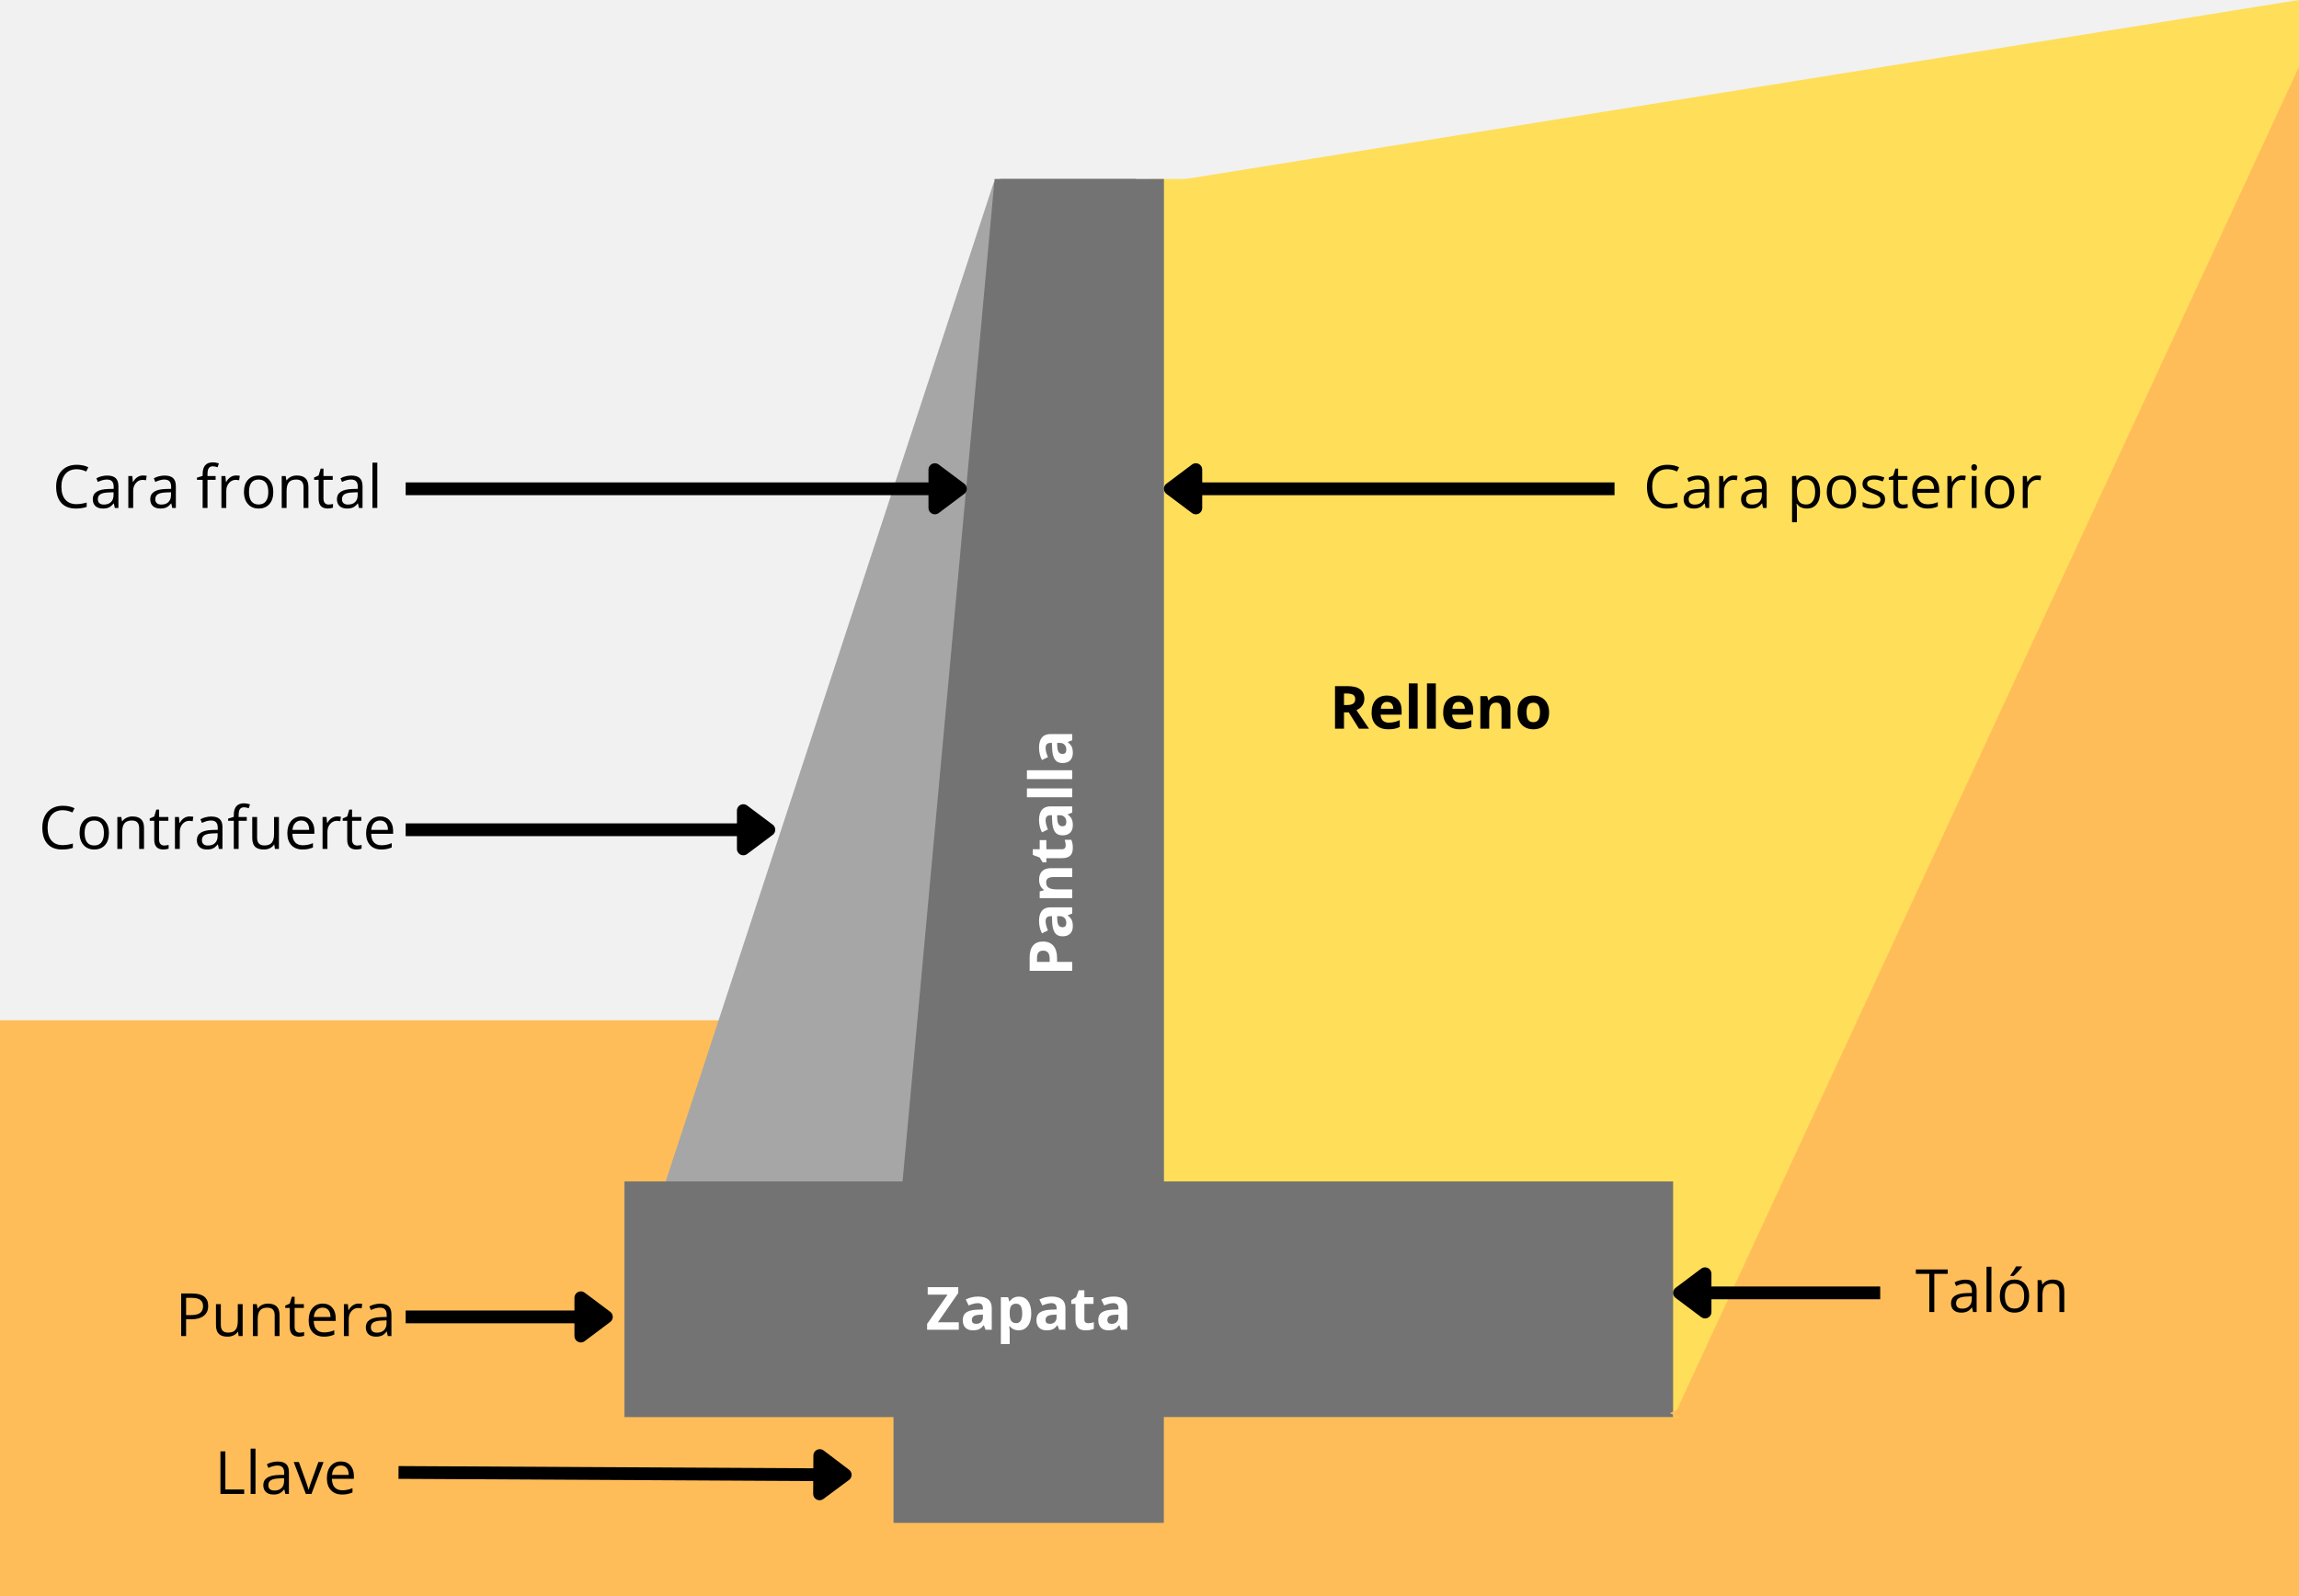 <svg xmlns="http://www.w3.org/2000/svg" xmlns:xlink="http://www.w3.org/1999/xlink" width="720" zoomAndPan="magnify" viewBox="0 0 540 375" height="500" preserveAspectRatio="xMidYMid meet" version="1.0"><defs><g/><clipPath id="53d8a3d823"><path d="M 0 239.715 L 540 239.715 L 540 375 L 0 375 Z M 0 239.715 " clip-rule="nonzero"/></clipPath><clipPath id="23f3afb7aa"><path d="M 152 42 L 343 42 L 343 315 L 152 315 Z M 152 42 " clip-rule="nonzero"/></clipPath><clipPath id="9719dc40ec"><path d="M 210.289 37.5 L 342.367 67.836 L 284.301 320.641 L 152.223 290.305 Z M 210.289 37.5 " clip-rule="nonzero"/></clipPath><clipPath id="91b0897464"><path d="M 233.43 42.816 L 342.367 67.836 L 261.266 314.855 L 152.332 289.832 Z M 233.43 42.816 " clip-rule="nonzero"/></clipPath><clipPath id="05fae9bc82"><path d="M 270 42.055 L 540 42.055 L 540 332.945 L 270 332.945 Z M 270 42.055 " clip-rule="nonzero"/></clipPath><clipPath id="79ebc3b3a9"><path d="M 209.871 42.055 L 266.891 42.055 L 266.891 300.871 L 209.871 300.871 Z M 209.871 42.055 " clip-rule="nonzero"/></clipPath><clipPath id="b9e248373f"><path d="M 233.613 42.055 L 266.891 42.055 L 243.145 300.758 L 209.871 300.758 Z M 233.613 42.055 " clip-rule="nonzero"/></clipPath><clipPath id="8db7d64220"><path d="M 234.957 42.055 L 273.395 42.055 L 273.395 300.758 L 234.957 300.758 Z M 234.957 42.055 " clip-rule="nonzero"/></clipPath><clipPath id="94b47d493a"><path d="M 146.676 277.57 L 392.988 277.57 L 392.988 332.945 L 146.676 332.945 Z M 146.676 277.57 " clip-rule="nonzero"/></clipPath><clipPath id="1f36bf5e30"><path d="M 273.391 0 L 540 0 L 540 85.762 L 273.391 85.762 Z M 273.391 0 " clip-rule="nonzero"/></clipPath><clipPath id="63fca1548c"><path d="M 273.391 42.875 L 539.996 -0.008 L 539.996 85.762 Z M 273.391 42.875 " clip-rule="nonzero"/></clipPath><clipPath id="978183b1fe"><path d="M 209.871 332.195 L 273.395 332.195 L 273.395 357.793 L 209.871 357.793 Z M 209.871 332.195 " clip-rule="nonzero"/></clipPath><clipPath id="0a10f186a1"><path d="M 393 0 L 540 0 L 540 333 L 393 333 Z M 393 0 " clip-rule="nonzero"/></clipPath><clipPath id="e23293eb42"><path d="M 364.48 -0.98 L 746.668 -33.73 L 775.281 300.195 L 393.094 332.945 Z M 364.48 -0.98 " clip-rule="nonzero"/></clipPath><clipPath id="51aab2013d"><path d="M 555.293 -17.332 L 774.723 300.242 L 393.094 332.945 Z M 555.293 -17.332 " clip-rule="nonzero"/></clipPath><clipPath id="2b6b578710"><path d="M 392 261 L 540 261 L 540 375 L 392 375 Z M 392 261 " clip-rule="nonzero"/></clipPath><clipPath id="dd4225afe5"><path d="M 442.723 222.168 L 613.52 300.652 L 563.035 410.516 L 392.238 332.027 Z M 442.723 222.168 " clip-rule="nonzero"/></clipPath><clipPath id="16f7b56146"><path d="M 527.969 261.34 L 562.734 410.375 L 392.238 332.027 Z M 527.969 261.34 " clip-rule="nonzero"/></clipPath></defs><rect x="-54" width="648" fill="#ffffff" y="-37.5" height="450" fill-opacity="1"/><rect x="-54" width="648" fill="#f1f1f1" y="-37.5" height="450" fill-opacity="1"/><g clip-path="url(#53d8a3d823)"><path fill="#ffbd59" d="M 0 239.715 L 540.078 239.715 L 540.078 375 L 0 375 Z M 0 239.715 " fill-opacity="1" fill-rule="nonzero"/></g><g clip-path="url(#23f3afb7aa)"><g clip-path="url(#9719dc40ec)"><g clip-path="url(#91b0897464)"><path fill="#a6a6a6" d="M 210.289 37.5 L 342.367 67.836 L 284.418 320.125 L 152.34 289.789 Z M 210.289 37.5 " fill-opacity="1" fill-rule="nonzero"/></g></g></g><g clip-path="url(#05fae9bc82)"><path fill="#ffde59" d="M 270 42.055 L 540 42.055 L 540 333.148 L 270 333.148 Z M 270 42.055 " fill-opacity="1" fill-rule="nonzero"/></g><g clip-path="url(#79ebc3b3a9)"><g clip-path="url(#b9e248373f)"><path fill="#737373" d="M 209.871 42.055 L 266.891 42.055 L 266.891 300.648 L 209.871 300.648 Z M 209.871 42.055 " fill-opacity="1" fill-rule="nonzero"/></g></g><g clip-path="url(#8db7d64220)"><path fill="#737373" d="M 234.957 42.055 L 273.395 42.055 L 273.395 300.758 L 234.957 300.758 Z M 234.957 42.055 " fill-opacity="1" fill-rule="nonzero"/></g><g clip-path="url(#94b47d493a)"><path fill="#737373" d="M 146.676 277.57 L 393.055 277.57 L 393.055 332.945 L 146.676 332.945 Z M 146.676 277.57 " fill-opacity="1" fill-rule="nonzero"/></g><g clip-path="url(#1f36bf5e30)"><g clip-path="url(#63fca1548c)"><path fill="#ffde59" d="M 273.391 85.762 L 273.391 -0.008 L 540.078 -0.008 L 540.078 85.762 Z M 273.391 85.762 " fill-opacity="1" fill-rule="nonzero"/></g></g><g clip-path="url(#978183b1fe)"><path fill="#737373" d="M 209.871 332.195 L 273.367 332.195 L 273.367 357.793 L 209.871 357.793 Z M 209.871 332.195 " fill-opacity="1" fill-rule="nonzero"/></g><path stroke-linecap="butt" transform="matrix(0.75, 0.004, -0.004, 0.75, 93.614, 344.449)" fill="none" stroke-linejoin="miter" d="M -0.001 2 L 130.897 2.002 " stroke="#000000" stroke-width="4" stroke-opacity="1" stroke-miterlimit="4"/><path stroke-linecap="round" transform="matrix(0.75, 0.004, -0.004, 0.75, 93.614, 344.449)" fill-opacity="1" fill="#000000" fill-rule="nonzero" stroke-linejoin="round" d="M 131.897 -3.998 L 139.897 2.002 L 131.896 8.002 Z M 131.897 -3.998 " stroke="#000000" stroke-width="4" stroke-opacity="1" stroke-miterlimit="4"/><path stroke-linecap="butt" transform="matrix(0.75, 0, -0, 0.75, 95.284, 307.903)" fill="none" stroke-linejoin="miter" d="M 0.002 1.999 L 53.861 1.999 " stroke="#000000" stroke-width="4" stroke-opacity="1" stroke-miterlimit="4"/><path stroke-linecap="round" transform="matrix(0.75, 0, -0, 0.75, 95.284, 307.903)" fill-opacity="1" fill="#000000" fill-rule="nonzero" stroke-linejoin="round" d="M 54.861 -4.001 L 62.861 1.999 L 54.861 7.999 Z M 54.861 -4.001 " stroke="#000000" stroke-width="4" stroke-opacity="1" stroke-miterlimit="4"/><path stroke-linecap="butt" transform="matrix(0.75, 0, 0, 0.75, 95.284, 193.45)" fill="none" stroke-linejoin="miter" d="M 0.002 1.999 L 104.746 1.999 " stroke="#000000" stroke-width="4" stroke-opacity="1" stroke-miterlimit="4"/><path stroke-linecap="round" transform="matrix(0.75, 0, 0, 0.75, 95.284, 193.45)" fill-opacity="1" fill="#000000" fill-rule="nonzero" stroke-linejoin="round" d="M 105.746 -4.001 L 113.746 1.999 L 105.746 7.999 Z M 105.746 -4.001 " stroke="#000000" stroke-width="4" stroke-opacity="1" stroke-miterlimit="4"/><g clip-path="url(#0a10f186a1)"><g clip-path="url(#e23293eb42)"><g clip-path="url(#51aab2013d)"><path fill="#ffbd59" d="M 364.48 -0.98 L 746.668 -33.73 L 775.281 300.195 L 393.094 332.945 Z M 364.48 -0.98 " fill-opacity="1" fill-rule="nonzero"/></g></g></g><g fill="#000000" fill-opacity="1"><g transform="translate(50.403, 350.994)"><g><path d="M 1.375 0 L 1.375 -10 L 2.531 -10 L 2.531 -1.047 L 6.953 -1.047 L 6.953 0 Z M 1.375 0 "/></g></g></g><g fill="#000000" fill-opacity="1"><g transform="translate(57.666, 350.994)"><g><path d="M 2.344 0 L 1.203 0 L 1.203 -10.641 L 2.344 -10.641 Z M 2.344 0 "/></g></g></g><g fill="#000000" fill-opacity="1"><g transform="translate(61.205, 350.994)"><g><path d="M 5.812 0 L 5.578 -1.062 L 5.531 -1.062 C 5.156 -0.594 4.781 -0.273 4.406 -0.109 C 4.039 0.055 3.578 0.141 3.016 0.141 C 2.273 0.141 1.691 -0.051 1.266 -0.438 C 0.848 -0.82 0.641 -1.367 0.641 -2.078 C 0.641 -3.586 1.848 -4.379 4.266 -4.453 L 5.547 -4.484 L 5.547 -4.953 C 5.547 -5.547 5.414 -5.977 5.156 -6.25 C 4.906 -6.531 4.504 -6.672 3.953 -6.672 C 3.328 -6.672 2.617 -6.484 1.828 -6.109 L 1.484 -6.969 C 1.848 -7.176 2.25 -7.332 2.688 -7.438 C 3.133 -7.551 3.578 -7.609 4.016 -7.609 C 4.91 -7.609 5.57 -7.41 6 -7.016 C 6.438 -6.617 6.656 -5.984 6.656 -5.109 L 6.656 0 Z M 3.25 -0.797 C 3.957 -0.797 4.508 -0.988 4.906 -1.375 C 5.312 -1.77 5.516 -2.316 5.516 -3.016 L 5.516 -3.688 L 4.375 -3.641 C 3.477 -3.609 2.828 -3.469 2.422 -3.219 C 2.023 -2.969 1.828 -2.582 1.828 -2.062 C 1.828 -1.645 1.953 -1.328 2.203 -1.109 C 2.453 -0.898 2.801 -0.797 3.25 -0.797 Z M 3.25 -0.797 "/></g></g></g><g fill="#000000" fill-opacity="1"><g transform="translate(68.986, 350.994)"><g><path d="M 2.844 0 L 0 -7.5 L 1.219 -7.5 L 2.828 -3.047 C 3.191 -2.004 3.406 -1.332 3.469 -1.031 L 3.531 -1.031 C 3.582 -1.27 3.738 -1.77 4 -2.531 C 4.27 -3.289 4.867 -4.945 5.797 -7.5 L 7.016 -7.5 L 4.172 0 Z M 2.844 0 "/></g></g></g><g fill="#000000" fill-opacity="1"><g transform="translate(75.996, 350.994)"><g><path d="M 4.375 0.141 C 3.258 0.141 2.379 -0.195 1.734 -0.875 C 1.098 -1.551 0.781 -2.488 0.781 -3.688 C 0.781 -4.895 1.078 -5.852 1.672 -6.562 C 2.273 -7.27 3.078 -7.625 4.078 -7.625 C 5.016 -7.625 5.754 -7.316 6.297 -6.703 C 6.848 -6.086 7.125 -5.273 7.125 -4.266 L 7.125 -3.547 L 1.969 -3.547 C 1.988 -2.66 2.207 -1.988 2.625 -1.531 C 3.051 -1.082 3.645 -0.859 4.406 -0.859 C 5.219 -0.859 6.016 -1.023 6.797 -1.359 L 6.797 -0.344 C 6.398 -0.176 6.02 -0.055 5.656 0.016 C 5.301 0.098 4.875 0.141 4.375 0.141 Z M 4.062 -6.672 C 3.457 -6.672 2.973 -6.473 2.609 -6.078 C 2.254 -5.691 2.047 -5.156 1.984 -4.469 L 5.906 -4.469 C 5.906 -5.176 5.742 -5.719 5.422 -6.094 C 5.109 -6.477 4.656 -6.672 4.062 -6.672 Z M 4.062 -6.672 "/></g></g></g><g fill="#000000" fill-opacity="1"><g transform="translate(41.18, 313.903)"><g><path d="M 7.719 -7.078 C 7.719 -6.066 7.367 -5.289 6.672 -4.75 C 5.984 -4.207 5 -3.938 3.719 -3.938 L 2.531 -3.938 L 2.531 0 L 1.375 0 L 1.375 -10 L 3.969 -10 C 6.469 -10 7.719 -9.023 7.719 -7.078 Z M 2.531 -4.922 L 3.578 -4.922 C 4.609 -4.922 5.352 -5.086 5.812 -5.422 C 6.281 -5.754 6.516 -6.289 6.516 -7.031 C 6.516 -7.688 6.297 -8.176 5.859 -8.5 C 5.422 -8.82 4.742 -8.984 3.828 -8.984 L 2.531 -8.984 Z M 2.531 -4.922 "/></g></g></g><g fill="#000000" fill-opacity="1"><g transform="translate(49.604, 313.903)"><g><path d="M 2.266 -7.5 L 2.266 -2.625 C 2.266 -2.02 2.406 -1.566 2.688 -1.266 C 2.969 -0.961 3.406 -0.812 4 -0.812 C 4.781 -0.812 5.348 -1.023 5.703 -1.453 C 6.066 -1.879 6.25 -2.582 6.25 -3.562 L 6.25 -7.5 L 7.391 -7.5 L 7.391 0 L 6.453 0 L 6.297 -1 L 6.234 -1 C 5.992 -0.633 5.664 -0.352 5.25 -0.156 C 4.844 0.039 4.375 0.141 3.844 0.141 C 2.938 0.141 2.254 -0.07 1.797 -0.5 C 1.348 -0.938 1.125 -1.633 1.125 -2.594 L 1.125 -7.5 Z M 2.266 -7.5 "/></g></g></g><g fill="#000000" fill-opacity="1"><g transform="translate(58.192, 313.903)"><g><path d="M 6.328 0 L 6.328 -4.844 C 6.328 -5.457 6.188 -5.914 5.906 -6.219 C 5.633 -6.52 5.203 -6.672 4.609 -6.672 C 3.828 -6.672 3.254 -6.457 2.891 -6.031 C 2.523 -5.602 2.344 -4.906 2.344 -3.938 L 2.344 0 L 1.203 0 L 1.203 -7.5 L 2.125 -7.5 L 2.312 -6.469 L 2.359 -6.469 C 2.598 -6.832 2.926 -7.113 3.344 -7.312 C 3.758 -7.52 4.227 -7.625 4.75 -7.625 C 5.645 -7.625 6.32 -7.406 6.781 -6.969 C 7.238 -6.539 7.469 -5.848 7.469 -4.891 L 7.469 0 Z M 6.328 0 "/></g></g></g><g fill="#000000" fill-opacity="1"><g transform="translate(66.78, 313.903)"><g><path d="M 3.625 -0.797 C 3.82 -0.797 4.016 -0.812 4.203 -0.844 C 4.391 -0.875 4.539 -0.906 4.656 -0.938 L 4.656 -0.062 C 4.531 -0.008 4.348 0.035 4.109 0.078 C 3.867 0.117 3.648 0.141 3.453 0.141 C 2.004 0.141 1.281 -0.625 1.281 -2.156 L 1.281 -6.609 L 0.219 -6.609 L 0.219 -7.156 L 1.281 -7.625 L 1.766 -9.234 L 2.422 -9.234 L 2.422 -7.5 L 4.594 -7.5 L 4.594 -6.609 L 2.422 -6.609 L 2.422 -2.203 C 2.422 -1.754 2.523 -1.406 2.734 -1.156 C 2.953 -0.914 3.25 -0.797 3.625 -0.797 Z M 3.625 -0.797 "/></g></g></g><g fill="#000000" fill-opacity="1"><g transform="translate(71.72, 313.903)"><g><path d="M 4.375 0.141 C 3.258 0.141 2.379 -0.195 1.734 -0.875 C 1.098 -1.551 0.781 -2.488 0.781 -3.688 C 0.781 -4.895 1.078 -5.852 1.672 -6.562 C 2.273 -7.27 3.078 -7.625 4.078 -7.625 C 5.016 -7.625 5.754 -7.316 6.297 -6.703 C 6.848 -6.086 7.125 -5.273 7.125 -4.266 L 7.125 -3.547 L 1.969 -3.547 C 1.988 -2.66 2.207 -1.988 2.625 -1.531 C 3.051 -1.082 3.645 -0.859 4.406 -0.859 C 5.219 -0.859 6.016 -1.023 6.797 -1.359 L 6.797 -0.344 C 6.398 -0.176 6.02 -0.055 5.656 0.016 C 5.301 0.098 4.875 0.141 4.375 0.141 Z M 4.062 -6.672 C 3.457 -6.672 2.973 -6.473 2.609 -6.078 C 2.254 -5.691 2.047 -5.156 1.984 -4.469 L 5.906 -4.469 C 5.906 -5.176 5.742 -5.719 5.422 -6.094 C 5.109 -6.477 4.656 -6.672 4.062 -6.672 Z M 4.062 -6.672 "/></g></g></g><g fill="#000000" fill-opacity="1"><g transform="translate(79.57, 313.903)"><g><path d="M 4.625 -7.625 C 4.957 -7.625 5.254 -7.598 5.516 -7.547 L 5.359 -6.5 C 5.047 -6.562 4.773 -6.594 4.547 -6.594 C 3.93 -6.594 3.41 -6.348 2.984 -5.859 C 2.555 -5.367 2.344 -4.754 2.344 -4.016 L 2.344 0 L 1.203 0 L 1.203 -7.5 L 2.141 -7.5 L 2.266 -6.109 L 2.328 -6.109 C 2.598 -6.598 2.93 -6.973 3.328 -7.234 C 3.723 -7.492 4.156 -7.625 4.625 -7.625 Z M 4.625 -7.625 "/></g></g></g><g fill="#000000" fill-opacity="1"><g transform="translate(85.282, 313.903)"><g><path d="M 5.812 0 L 5.578 -1.062 L 5.531 -1.062 C 5.156 -0.594 4.781 -0.273 4.406 -0.109 C 4.039 0.055 3.578 0.141 3.016 0.141 C 2.273 0.141 1.691 -0.051 1.266 -0.438 C 0.848 -0.82 0.641 -1.367 0.641 -2.078 C 0.641 -3.586 1.848 -4.379 4.266 -4.453 L 5.547 -4.484 L 5.547 -4.953 C 5.547 -5.547 5.414 -5.977 5.156 -6.25 C 4.906 -6.531 4.504 -6.672 3.953 -6.672 C 3.328 -6.672 2.617 -6.484 1.828 -6.109 L 1.484 -6.969 C 1.848 -7.176 2.25 -7.332 2.688 -7.438 C 3.133 -7.551 3.578 -7.609 4.016 -7.609 C 4.91 -7.609 5.57 -7.41 6 -7.016 C 6.438 -6.617 6.656 -5.984 6.656 -5.109 L 6.656 0 Z M 3.25 -0.797 C 3.957 -0.797 4.508 -0.988 4.906 -1.375 C 5.312 -1.77 5.516 -2.316 5.516 -3.016 L 5.516 -3.688 L 4.375 -3.641 C 3.477 -3.609 2.828 -3.469 2.422 -3.219 C 2.023 -2.969 1.828 -2.582 1.828 -2.062 C 1.828 -1.645 1.953 -1.328 2.203 -1.109 C 2.453 -0.898 2.801 -0.797 3.25 -0.797 Z M 3.25 -0.797 "/></g></g></g><g fill="#000000" fill-opacity="1"><g transform="translate(9.083, 199.45)"><g><path d="M 5.656 -9.094 C 4.551 -9.094 3.68 -8.727 3.047 -8 C 2.41 -7.27 2.094 -6.27 2.094 -5 C 2.094 -3.688 2.398 -2.672 3.016 -1.953 C 3.629 -1.242 4.504 -0.891 5.641 -0.891 C 6.336 -0.891 7.133 -1.016 8.031 -1.266 L 8.031 -0.25 C 7.332 0.008 6.477 0.141 5.469 0.141 C 3.988 0.141 2.848 -0.305 2.047 -1.203 C 1.254 -2.098 0.859 -3.367 0.859 -5.016 C 0.859 -6.047 1.051 -6.945 1.438 -7.719 C 1.82 -8.488 2.375 -9.082 3.094 -9.5 C 3.82 -9.926 4.68 -10.141 5.672 -10.141 C 6.711 -10.141 7.629 -9.945 8.422 -9.562 L 7.922 -8.562 C 7.16 -8.914 6.406 -9.094 5.656 -9.094 Z M 5.656 -9.094 "/></g></g></g><g fill="#000000" fill-opacity="1"><g transform="translate(17.91, 199.45)"><g><path d="M 7.672 -3.75 C 7.672 -2.531 7.363 -1.578 6.75 -0.891 C 6.133 -0.203 5.285 0.141 4.203 0.141 C 3.523 0.141 2.926 -0.016 2.406 -0.328 C 1.895 -0.648 1.492 -1.102 1.203 -1.688 C 0.922 -2.281 0.781 -2.969 0.781 -3.75 C 0.781 -4.969 1.086 -5.914 1.703 -6.594 C 2.316 -7.281 3.164 -7.625 4.25 -7.625 C 5.289 -7.625 6.117 -7.273 6.734 -6.578 C 7.359 -5.879 7.672 -4.938 7.672 -3.75 Z M 1.969 -3.75 C 1.969 -2.789 2.156 -2.062 2.531 -1.562 C 2.914 -1.062 3.477 -0.812 4.219 -0.812 C 4.969 -0.812 5.535 -1.062 5.922 -1.562 C 6.305 -2.062 6.5 -2.789 6.5 -3.75 C 6.5 -4.707 6.305 -5.43 5.922 -5.922 C 5.535 -6.422 4.969 -6.672 4.219 -6.672 C 3.469 -6.672 2.906 -6.426 2.531 -5.938 C 2.156 -5.445 1.969 -4.719 1.969 -3.75 Z M 1.969 -3.75 "/></g></g></g><g fill="#000000" fill-opacity="1"><g transform="translate(26.361, 199.45)"><g><path d="M 6.328 0 L 6.328 -4.844 C 6.328 -5.457 6.188 -5.914 5.906 -6.219 C 5.633 -6.52 5.203 -6.672 4.609 -6.672 C 3.828 -6.672 3.254 -6.457 2.891 -6.031 C 2.523 -5.602 2.344 -4.906 2.344 -3.938 L 2.344 0 L 1.203 0 L 1.203 -7.5 L 2.125 -7.5 L 2.312 -6.469 L 2.359 -6.469 C 2.598 -6.832 2.926 -7.113 3.344 -7.312 C 3.758 -7.52 4.227 -7.625 4.75 -7.625 C 5.645 -7.625 6.32 -7.406 6.781 -6.969 C 7.238 -6.539 7.469 -5.848 7.469 -4.891 L 7.469 0 Z M 6.328 0 "/></g></g></g><g fill="#000000" fill-opacity="1"><g transform="translate(34.949, 199.45)"><g><path d="M 3.625 -0.797 C 3.82 -0.797 4.016 -0.812 4.203 -0.844 C 4.391 -0.875 4.539 -0.906 4.656 -0.938 L 4.656 -0.062 C 4.531 -0.008 4.348 0.035 4.109 0.078 C 3.867 0.117 3.648 0.141 3.453 0.141 C 2.004 0.141 1.281 -0.625 1.281 -2.156 L 1.281 -6.609 L 0.219 -6.609 L 0.219 -7.156 L 1.281 -7.625 L 1.766 -9.234 L 2.422 -9.234 L 2.422 -7.5 L 4.594 -7.5 L 4.594 -6.609 L 2.422 -6.609 L 2.422 -2.203 C 2.422 -1.754 2.523 -1.406 2.734 -1.156 C 2.953 -0.914 3.25 -0.797 3.625 -0.797 Z M 3.625 -0.797 "/></g></g></g><g fill="#000000" fill-opacity="1"><g transform="translate(39.889, 199.45)"><g><path d="M 4.625 -7.625 C 4.957 -7.625 5.254 -7.598 5.516 -7.547 L 5.359 -6.5 C 5.047 -6.562 4.773 -6.594 4.547 -6.594 C 3.93 -6.594 3.41 -6.348 2.984 -5.859 C 2.555 -5.367 2.344 -4.754 2.344 -4.016 L 2.344 0 L 1.203 0 L 1.203 -7.5 L 2.141 -7.5 L 2.266 -6.109 L 2.328 -6.109 C 2.598 -6.598 2.93 -6.973 3.328 -7.234 C 3.723 -7.492 4.156 -7.625 4.625 -7.625 Z M 4.625 -7.625 "/></g></g></g><g fill="#000000" fill-opacity="1"><g transform="translate(45.6, 199.45)"><g><path d="M 5.812 0 L 5.578 -1.062 L 5.531 -1.062 C 5.156 -0.594 4.781 -0.273 4.406 -0.109 C 4.039 0.055 3.578 0.141 3.016 0.141 C 2.273 0.141 1.691 -0.051 1.266 -0.438 C 0.848 -0.82 0.641 -1.367 0.641 -2.078 C 0.641 -3.586 1.848 -4.379 4.266 -4.453 L 5.547 -4.484 L 5.547 -4.953 C 5.547 -5.547 5.414 -5.977 5.156 -6.25 C 4.906 -6.531 4.504 -6.672 3.953 -6.672 C 3.328 -6.672 2.617 -6.484 1.828 -6.109 L 1.484 -6.969 C 1.848 -7.176 2.25 -7.332 2.688 -7.438 C 3.133 -7.551 3.578 -7.609 4.016 -7.609 C 4.91 -7.609 5.57 -7.41 6 -7.016 C 6.438 -6.617 6.656 -5.984 6.656 -5.109 L 6.656 0 Z M 3.25 -0.797 C 3.957 -0.797 4.508 -0.988 4.906 -1.375 C 5.312 -1.77 5.516 -2.316 5.516 -3.016 L 5.516 -3.688 L 4.375 -3.641 C 3.477 -3.609 2.828 -3.469 2.422 -3.219 C 2.023 -2.969 1.828 -2.582 1.828 -2.062 C 1.828 -1.645 1.953 -1.328 2.203 -1.109 C 2.453 -0.898 2.801 -0.797 3.25 -0.797 Z M 3.25 -0.797 "/></g></g></g><g fill="#000000" fill-opacity="1"><g transform="translate(53.382, 199.45)"><g><path d="M 4.578 -6.609 L 2.672 -6.609 L 2.672 0 L 1.531 0 L 1.531 -6.609 L 0.203 -6.609 L 0.203 -7.125 L 1.531 -7.531 L 1.531 -7.953 C 1.531 -9.797 2.336 -10.719 3.953 -10.719 C 4.348 -10.719 4.812 -10.633 5.344 -10.469 L 5.047 -9.562 C 4.609 -9.707 4.238 -9.781 3.938 -9.781 C 3.5 -9.781 3.176 -9.633 2.969 -9.344 C 2.77 -9.062 2.672 -8.609 2.672 -7.984 L 2.672 -7.5 L 4.578 -7.5 Z M 4.578 -6.609 "/></g></g></g><g fill="#000000" fill-opacity="1"><g transform="translate(58.124, 199.45)"><g><path d="M 2.266 -7.5 L 2.266 -2.625 C 2.266 -2.02 2.406 -1.566 2.688 -1.266 C 2.969 -0.961 3.406 -0.812 4 -0.812 C 4.781 -0.812 5.348 -1.023 5.703 -1.453 C 6.066 -1.879 6.25 -2.582 6.25 -3.562 L 6.25 -7.5 L 7.391 -7.5 L 7.391 0 L 6.453 0 L 6.297 -1 L 6.234 -1 C 5.992 -0.633 5.664 -0.352 5.25 -0.156 C 4.844 0.039 4.375 0.141 3.844 0.141 C 2.938 0.141 2.254 -0.07 1.797 -0.5 C 1.348 -0.938 1.125 -1.633 1.125 -2.594 L 1.125 -7.5 Z M 2.266 -7.5 "/></g></g></g><g fill="#000000" fill-opacity="1"><g transform="translate(66.712, 199.45)"><g><path d="M 4.375 0.141 C 3.258 0.141 2.379 -0.195 1.734 -0.875 C 1.098 -1.551 0.781 -2.488 0.781 -3.688 C 0.781 -4.895 1.078 -5.852 1.672 -6.562 C 2.273 -7.27 3.078 -7.625 4.078 -7.625 C 5.016 -7.625 5.754 -7.316 6.297 -6.703 C 6.848 -6.086 7.125 -5.273 7.125 -4.266 L 7.125 -3.547 L 1.969 -3.547 C 1.988 -2.66 2.207 -1.988 2.625 -1.531 C 3.051 -1.082 3.645 -0.859 4.406 -0.859 C 5.219 -0.859 6.016 -1.023 6.797 -1.359 L 6.797 -0.344 C 6.398 -0.176 6.02 -0.055 5.656 0.016 C 5.301 0.098 4.875 0.141 4.375 0.141 Z M 4.062 -6.672 C 3.457 -6.672 2.973 -6.473 2.609 -6.078 C 2.254 -5.691 2.047 -5.156 1.984 -4.469 L 5.906 -4.469 C 5.906 -5.176 5.742 -5.719 5.422 -6.094 C 5.109 -6.477 4.656 -6.672 4.062 -6.672 Z M 4.062 -6.672 "/></g></g></g><g fill="#000000" fill-opacity="1"><g transform="translate(74.562, 199.45)"><g><path d="M 4.625 -7.625 C 4.957 -7.625 5.254 -7.598 5.516 -7.547 L 5.359 -6.5 C 5.047 -6.562 4.773 -6.594 4.547 -6.594 C 3.93 -6.594 3.41 -6.348 2.984 -5.859 C 2.555 -5.367 2.344 -4.754 2.344 -4.016 L 2.344 0 L 1.203 0 L 1.203 -7.5 L 2.141 -7.5 L 2.266 -6.109 L 2.328 -6.109 C 2.598 -6.598 2.93 -6.973 3.328 -7.234 C 3.723 -7.492 4.156 -7.625 4.625 -7.625 Z M 4.625 -7.625 "/></g></g></g><g fill="#000000" fill-opacity="1"><g transform="translate(80.273, 199.45)"><g><path d="M 3.625 -0.797 C 3.82 -0.797 4.016 -0.812 4.203 -0.844 C 4.391 -0.875 4.539 -0.906 4.656 -0.938 L 4.656 -0.062 C 4.531 -0.008 4.348 0.035 4.109 0.078 C 3.867 0.117 3.648 0.141 3.453 0.141 C 2.004 0.141 1.281 -0.625 1.281 -2.156 L 1.281 -6.609 L 0.219 -6.609 L 0.219 -7.156 L 1.281 -7.625 L 1.766 -9.234 L 2.422 -9.234 L 2.422 -7.5 L 4.594 -7.5 L 4.594 -6.609 L 2.422 -6.609 L 2.422 -2.203 C 2.422 -1.754 2.523 -1.406 2.734 -1.156 C 2.953 -0.914 3.25 -0.797 3.625 -0.797 Z M 3.625 -0.797 "/></g></g></g><g fill="#000000" fill-opacity="1"><g transform="translate(85.213, 199.45)"><g><path d="M 4.375 0.141 C 3.258 0.141 2.379 -0.195 1.734 -0.875 C 1.098 -1.551 0.781 -2.488 0.781 -3.688 C 0.781 -4.895 1.078 -5.852 1.672 -6.562 C 2.273 -7.27 3.078 -7.625 4.078 -7.625 C 5.016 -7.625 5.754 -7.316 6.297 -6.703 C 6.848 -6.086 7.125 -5.273 7.125 -4.266 L 7.125 -3.547 L 1.969 -3.547 C 1.988 -2.66 2.207 -1.988 2.625 -1.531 C 3.051 -1.082 3.645 -0.859 4.406 -0.859 C 5.219 -0.859 6.016 -1.023 6.797 -1.359 L 6.797 -0.344 C 6.398 -0.176 6.02 -0.055 5.656 0.016 C 5.301 0.098 4.875 0.141 4.375 0.141 Z M 4.062 -6.672 C 3.457 -6.672 2.973 -6.473 2.609 -6.078 C 2.254 -5.691 2.047 -5.156 1.984 -4.469 L 5.906 -4.469 C 5.906 -5.176 5.742 -5.719 5.422 -6.094 C 5.109 -6.477 4.656 -6.672 4.062 -6.672 Z M 4.062 -6.672 "/></g></g></g><g clip-path="url(#2b6b578710)"><g clip-path="url(#dd4225afe5)"><g clip-path="url(#16f7b56146)"><path fill="#ffbd59" d="M 442.723 222.168 L 613.09 300.457 L 562.609 410.316 L 392.238 332.027 Z M 442.723 222.168 " fill-opacity="1" fill-rule="nonzero"/></g></g></g><path stroke-linecap="butt" transform="matrix(0.75, 0, -0, 0.75, 95.284, 113.34)" fill="none" stroke-linejoin="miter" d="M 0.002 2 L 164.736 2 " stroke="#000000" stroke-width="4" stroke-opacity="1" stroke-miterlimit="4"/><path stroke-linecap="round" transform="matrix(0.75, 0, -0, 0.75, 95.284, 113.34)" fill-opacity="1" fill="#000000" fill-rule="nonzero" stroke-linejoin="round" d="M 165.736 -4 L 173.736 2 L 165.736 8 Z M 165.736 -4 " stroke="#000000" stroke-width="4" stroke-opacity="1" stroke-miterlimit="4"/><g fill="#000000" fill-opacity="1"><g transform="translate(12.329, 119.34)"><g><path d="M 5.656 -9.094 C 4.551 -9.094 3.68 -8.727 3.047 -8 C 2.41 -7.27 2.094 -6.27 2.094 -5 C 2.094 -3.688 2.398 -2.672 3.016 -1.953 C 3.629 -1.242 4.504 -0.891 5.641 -0.891 C 6.336 -0.891 7.133 -1.016 8.031 -1.266 L 8.031 -0.25 C 7.332 0.008 6.477 0.141 5.469 0.141 C 3.988 0.141 2.848 -0.305 2.047 -1.203 C 1.254 -2.098 0.859 -3.367 0.859 -5.016 C 0.859 -6.047 1.051 -6.945 1.438 -7.719 C 1.82 -8.488 2.375 -9.082 3.094 -9.5 C 3.82 -9.926 4.68 -10.141 5.672 -10.141 C 6.711 -10.141 7.629 -9.945 8.422 -9.562 L 7.922 -8.562 C 7.16 -8.914 6.406 -9.094 5.656 -9.094 Z M 5.656 -9.094 "/></g></g></g><g fill="#000000" fill-opacity="1"><g transform="translate(21.156, 119.34)"><g><path d="M 5.812 0 L 5.578 -1.062 L 5.531 -1.062 C 5.156 -0.594 4.781 -0.273 4.406 -0.109 C 4.039 0.055 3.578 0.141 3.016 0.141 C 2.273 0.141 1.691 -0.051 1.266 -0.438 C 0.848 -0.82 0.641 -1.367 0.641 -2.078 C 0.641 -3.586 1.848 -4.379 4.266 -4.453 L 5.547 -4.484 L 5.547 -4.953 C 5.547 -5.547 5.414 -5.977 5.156 -6.25 C 4.906 -6.531 4.504 -6.672 3.953 -6.672 C 3.328 -6.672 2.617 -6.484 1.828 -6.109 L 1.484 -6.969 C 1.848 -7.176 2.25 -7.332 2.688 -7.438 C 3.133 -7.551 3.578 -7.609 4.016 -7.609 C 4.91 -7.609 5.57 -7.41 6 -7.016 C 6.438 -6.617 6.656 -5.984 6.656 -5.109 L 6.656 0 Z M 3.25 -0.797 C 3.957 -0.797 4.508 -0.988 4.906 -1.375 C 5.312 -1.77 5.516 -2.316 5.516 -3.016 L 5.516 -3.688 L 4.375 -3.641 C 3.477 -3.609 2.828 -3.469 2.422 -3.219 C 2.023 -2.969 1.828 -2.582 1.828 -2.062 C 1.828 -1.645 1.953 -1.328 2.203 -1.109 C 2.453 -0.898 2.801 -0.797 3.25 -0.797 Z M 3.25 -0.797 "/></g></g></g><g fill="#000000" fill-opacity="1"><g transform="translate(28.938, 119.34)"><g><path d="M 4.625 -7.625 C 4.957 -7.625 5.254 -7.598 5.516 -7.547 L 5.359 -6.5 C 5.047 -6.562 4.773 -6.594 4.547 -6.594 C 3.93 -6.594 3.41 -6.348 2.984 -5.859 C 2.555 -5.367 2.344 -4.754 2.344 -4.016 L 2.344 0 L 1.203 0 L 1.203 -7.5 L 2.141 -7.5 L 2.266 -6.109 L 2.328 -6.109 C 2.598 -6.598 2.93 -6.973 3.328 -7.234 C 3.723 -7.492 4.156 -7.625 4.625 -7.625 Z M 4.625 -7.625 "/></g></g></g><g fill="#000000" fill-opacity="1"><g transform="translate(34.649, 119.34)"><g><path d="M 5.812 0 L 5.578 -1.062 L 5.531 -1.062 C 5.156 -0.594 4.781 -0.273 4.406 -0.109 C 4.039 0.055 3.578 0.141 3.016 0.141 C 2.273 0.141 1.691 -0.051 1.266 -0.438 C 0.848 -0.82 0.641 -1.367 0.641 -2.078 C 0.641 -3.586 1.848 -4.379 4.266 -4.453 L 5.547 -4.484 L 5.547 -4.953 C 5.547 -5.547 5.414 -5.977 5.156 -6.25 C 4.906 -6.531 4.504 -6.672 3.953 -6.672 C 3.328 -6.672 2.617 -6.484 1.828 -6.109 L 1.484 -6.969 C 1.848 -7.176 2.25 -7.332 2.688 -7.438 C 3.133 -7.551 3.578 -7.609 4.016 -7.609 C 4.91 -7.609 5.57 -7.41 6 -7.016 C 6.438 -6.617 6.656 -5.984 6.656 -5.109 L 6.656 0 Z M 3.25 -0.797 C 3.957 -0.797 4.508 -0.988 4.906 -1.375 C 5.312 -1.77 5.516 -2.316 5.516 -3.016 L 5.516 -3.688 L 4.375 -3.641 C 3.477 -3.609 2.828 -3.469 2.422 -3.219 C 2.023 -2.969 1.828 -2.582 1.828 -2.062 C 1.828 -1.645 1.953 -1.328 2.203 -1.109 C 2.453 -0.898 2.801 -0.797 3.25 -0.797 Z M 3.25 -0.797 "/></g></g></g><g fill="#000000" fill-opacity="1"><g transform="translate(42.431, 119.34)"><g/></g></g><g fill="#000000" fill-opacity="1"><g transform="translate(46.066, 119.34)"><g><path d="M 4.578 -6.609 L 2.672 -6.609 L 2.672 0 L 1.531 0 L 1.531 -6.609 L 0.203 -6.609 L 0.203 -7.125 L 1.531 -7.531 L 1.531 -7.953 C 1.531 -9.797 2.336 -10.719 3.953 -10.719 C 4.348 -10.719 4.812 -10.633 5.344 -10.469 L 5.047 -9.562 C 4.609 -9.707 4.238 -9.781 3.938 -9.781 C 3.5 -9.781 3.176 -9.633 2.969 -9.344 C 2.77 -9.062 2.672 -8.609 2.672 -7.984 L 2.672 -7.5 L 4.578 -7.5 Z M 4.578 -6.609 "/></g></g></g><g fill="#000000" fill-opacity="1"><g transform="translate(50.807, 119.34)"><g><path d="M 4.625 -7.625 C 4.957 -7.625 5.254 -7.598 5.516 -7.547 L 5.359 -6.5 C 5.047 -6.562 4.773 -6.594 4.547 -6.594 C 3.93 -6.594 3.41 -6.348 2.984 -5.859 C 2.555 -5.367 2.344 -4.754 2.344 -4.016 L 2.344 0 L 1.203 0 L 1.203 -7.5 L 2.141 -7.5 L 2.266 -6.109 L 2.328 -6.109 C 2.598 -6.598 2.93 -6.973 3.328 -7.234 C 3.723 -7.492 4.156 -7.625 4.625 -7.625 Z M 4.625 -7.625 "/></g></g></g><g fill="#000000" fill-opacity="1"><g transform="translate(56.519, 119.34)"><g><path d="M 7.672 -3.75 C 7.672 -2.531 7.363 -1.578 6.75 -0.891 C 6.133 -0.203 5.285 0.141 4.203 0.141 C 3.523 0.141 2.926 -0.016 2.406 -0.328 C 1.895 -0.648 1.492 -1.102 1.203 -1.688 C 0.922 -2.281 0.781 -2.969 0.781 -3.75 C 0.781 -4.969 1.086 -5.914 1.703 -6.594 C 2.316 -7.281 3.164 -7.625 4.25 -7.625 C 5.289 -7.625 6.117 -7.273 6.734 -6.578 C 7.359 -5.879 7.672 -4.938 7.672 -3.75 Z M 1.969 -3.75 C 1.969 -2.789 2.156 -2.062 2.531 -1.562 C 2.914 -1.062 3.477 -0.812 4.219 -0.812 C 4.969 -0.812 5.535 -1.062 5.922 -1.562 C 6.305 -2.062 6.5 -2.789 6.5 -3.75 C 6.5 -4.707 6.305 -5.43 5.922 -5.922 C 5.535 -6.422 4.969 -6.672 4.219 -6.672 C 3.469 -6.672 2.906 -6.426 2.531 -5.938 C 2.156 -5.445 1.969 -4.719 1.969 -3.75 Z M 1.969 -3.75 "/></g></g></g><g fill="#000000" fill-opacity="1"><g transform="translate(64.97, 119.34)"><g><path d="M 6.328 0 L 6.328 -4.844 C 6.328 -5.457 6.188 -5.914 5.906 -6.219 C 5.633 -6.52 5.203 -6.672 4.609 -6.672 C 3.828 -6.672 3.254 -6.457 2.891 -6.031 C 2.523 -5.602 2.344 -4.906 2.344 -3.938 L 2.344 0 L 1.203 0 L 1.203 -7.5 L 2.125 -7.5 L 2.312 -6.469 L 2.359 -6.469 C 2.598 -6.832 2.926 -7.113 3.344 -7.312 C 3.758 -7.52 4.227 -7.625 4.75 -7.625 C 5.645 -7.625 6.32 -7.406 6.781 -6.969 C 7.238 -6.539 7.469 -5.848 7.469 -4.891 L 7.469 0 Z M 6.328 0 "/></g></g></g><g fill="#000000" fill-opacity="1"><g transform="translate(73.558, 119.34)"><g><path d="M 3.625 -0.797 C 3.82 -0.797 4.016 -0.812 4.203 -0.844 C 4.391 -0.875 4.539 -0.906 4.656 -0.938 L 4.656 -0.062 C 4.531 -0.008 4.348 0.035 4.109 0.078 C 3.867 0.117 3.648 0.141 3.453 0.141 C 2.004 0.141 1.281 -0.625 1.281 -2.156 L 1.281 -6.609 L 0.219 -6.609 L 0.219 -7.156 L 1.281 -7.625 L 1.766 -9.234 L 2.422 -9.234 L 2.422 -7.5 L 4.594 -7.5 L 4.594 -6.609 L 2.422 -6.609 L 2.422 -2.203 C 2.422 -1.754 2.523 -1.406 2.734 -1.156 C 2.953 -0.914 3.25 -0.797 3.625 -0.797 Z M 3.625 -0.797 "/></g></g></g><g fill="#000000" fill-opacity="1"><g transform="translate(78.498, 119.34)"><g><path d="M 5.812 0 L 5.578 -1.062 L 5.531 -1.062 C 5.156 -0.594 4.781 -0.273 4.406 -0.109 C 4.039 0.055 3.578 0.141 3.016 0.141 C 2.273 0.141 1.691 -0.051 1.266 -0.438 C 0.848 -0.82 0.641 -1.367 0.641 -2.078 C 0.641 -3.586 1.848 -4.379 4.266 -4.453 L 5.547 -4.484 L 5.547 -4.953 C 5.547 -5.547 5.414 -5.977 5.156 -6.25 C 4.906 -6.531 4.504 -6.672 3.953 -6.672 C 3.328 -6.672 2.617 -6.484 1.828 -6.109 L 1.484 -6.969 C 1.848 -7.176 2.25 -7.332 2.688 -7.438 C 3.133 -7.551 3.578 -7.609 4.016 -7.609 C 4.91 -7.609 5.57 -7.41 6 -7.016 C 6.438 -6.617 6.656 -5.984 6.656 -5.109 L 6.656 0 Z M 3.25 -0.797 C 3.957 -0.797 4.508 -0.988 4.906 -1.375 C 5.312 -1.77 5.516 -2.316 5.516 -3.016 L 5.516 -3.688 L 4.375 -3.641 C 3.477 -3.609 2.828 -3.469 2.422 -3.219 C 2.023 -2.969 1.828 -2.582 1.828 -2.062 C 1.828 -1.645 1.953 -1.328 2.203 -1.109 C 2.453 -0.898 2.801 -0.797 3.25 -0.797 Z M 3.25 -0.797 "/></g></g></g><g fill="#000000" fill-opacity="1"><g transform="translate(86.28, 119.34)"><g><path d="M 2.344 0 L 1.203 0 L 1.203 -10.641 L 2.344 -10.641 Z M 2.344 0 "/></g></g></g><g fill="#ffffff" fill-opacity="1"><g transform="translate(217.438, 312.42)"><g><path d="M 7.766 0 L 0.328 0 L 0.328 -1.375 L 5.125 -8.25 L 0.469 -8.25 L 0.469 -10 L 7.641 -10 L 7.641 -8.625 L 2.859 -1.75 L 7.766 -1.75 Z M 7.766 0 "/></g></g></g><g fill="#ffffff" fill-opacity="1"><g transform="translate(225.541, 312.42)"><g><path d="M 5.953 0 L 5.547 -1.047 L 5.484 -1.047 C 5.141 -0.598 4.781 -0.285 4.406 -0.109 C 4.031 0.055 3.547 0.141 2.953 0.141 C 2.223 0.141 1.645 -0.066 1.219 -0.484 C 0.801 -0.91 0.594 -1.508 0.594 -2.281 C 0.594 -3.094 0.875 -3.691 1.438 -4.078 C 2.008 -4.461 2.863 -4.676 4 -4.719 L 5.328 -4.766 L 5.328 -5.094 C 5.328 -5.863 4.93 -6.25 4.141 -6.25 C 3.535 -6.25 2.816 -6.066 1.984 -5.703 L 1.297 -7.109 C 2.18 -7.566 3.156 -7.797 4.219 -7.797 C 5.25 -7.797 6.035 -7.57 6.578 -7.125 C 7.129 -6.676 7.406 -6 7.406 -5.094 L 7.406 0 Z M 5.328 -3.547 L 4.531 -3.516 C 3.914 -3.492 3.461 -3.383 3.172 -3.188 C 2.879 -2.988 2.734 -2.68 2.734 -2.266 C 2.734 -1.68 3.066 -1.391 3.734 -1.391 C 4.223 -1.391 4.609 -1.523 4.891 -1.797 C 5.18 -2.078 5.328 -2.445 5.328 -2.906 Z M 5.328 -3.547 "/></g></g></g><g fill="#ffffff" fill-opacity="1"><g transform="translate(233.993, 312.42)"><g><path d="M 5.297 0.141 C 4.391 0.141 3.68 -0.188 3.172 -0.844 L 3.062 -0.844 C 3.133 -0.207 3.172 0.16 3.172 0.266 L 3.172 3.359 L 1.094 3.359 L 1.094 -7.641 L 2.797 -7.641 L 3.078 -6.656 L 3.172 -6.656 C 3.66 -7.406 4.383 -7.781 5.344 -7.781 C 6.25 -7.781 6.957 -7.43 7.469 -6.734 C 7.977 -6.035 8.234 -5.066 8.234 -3.828 C 8.234 -3.016 8.113 -2.305 7.875 -1.703 C 7.633 -1.109 7.289 -0.648 6.844 -0.328 C 6.406 -0.016 5.891 0.141 5.297 0.141 Z M 4.672 -6.125 C 4.16 -6.125 3.785 -5.961 3.547 -5.641 C 3.305 -5.328 3.18 -4.805 3.172 -4.078 L 3.172 -3.844 C 3.172 -3.031 3.289 -2.441 3.531 -2.078 C 3.781 -1.723 4.172 -1.547 4.703 -1.547 C 5.641 -1.547 6.109 -2.316 6.109 -3.859 C 6.109 -4.609 5.992 -5.172 5.766 -5.547 C 5.535 -5.93 5.172 -6.125 4.672 -6.125 Z M 4.672 -6.125 "/></g></g></g><g fill="#ffffff" fill-opacity="1"><g transform="translate(242.847, 312.42)"><g><path d="M 5.953 0 L 5.547 -1.047 L 5.484 -1.047 C 5.141 -0.598 4.781 -0.285 4.406 -0.109 C 4.031 0.055 3.547 0.141 2.953 0.141 C 2.223 0.141 1.645 -0.066 1.219 -0.484 C 0.801 -0.91 0.594 -1.508 0.594 -2.281 C 0.594 -3.094 0.875 -3.691 1.438 -4.078 C 2.008 -4.461 2.863 -4.676 4 -4.719 L 5.328 -4.766 L 5.328 -5.094 C 5.328 -5.863 4.93 -6.25 4.141 -6.25 C 3.535 -6.25 2.816 -6.066 1.984 -5.703 L 1.297 -7.109 C 2.18 -7.566 3.156 -7.797 4.219 -7.797 C 5.25 -7.797 6.035 -7.57 6.578 -7.125 C 7.129 -6.676 7.406 -6 7.406 -5.094 L 7.406 0 Z M 5.328 -3.547 L 4.531 -3.516 C 3.914 -3.492 3.461 -3.383 3.172 -3.188 C 2.879 -2.988 2.734 -2.68 2.734 -2.266 C 2.734 -1.68 3.066 -1.391 3.734 -1.391 C 4.223 -1.391 4.609 -1.523 4.891 -1.797 C 5.18 -2.078 5.328 -2.445 5.328 -2.906 Z M 5.328 -3.547 "/></g></g></g><g fill="#ffffff" fill-opacity="1"><g transform="translate(251.298, 312.42)"><g><path d="M 4.312 -1.531 C 4.676 -1.531 5.113 -1.609 5.625 -1.766 L 5.625 -0.219 C 5.102 0.02 4.469 0.141 3.719 0.141 C 2.883 0.141 2.273 -0.066 1.891 -0.484 C 1.504 -0.91 1.312 -1.547 1.312 -2.391 L 1.312 -6.078 L 0.328 -6.078 L 0.328 -6.953 L 1.469 -7.656 L 2.078 -9.266 L 3.406 -9.266 L 3.406 -7.641 L 5.547 -7.641 L 5.547 -6.078 L 3.406 -6.078 L 3.406 -2.391 C 3.406 -2.098 3.488 -1.879 3.656 -1.734 C 3.82 -1.598 4.039 -1.531 4.312 -1.531 Z M 4.312 -1.531 "/></g></g></g><g fill="#ffffff" fill-opacity="1"><g transform="translate(257.372, 312.42)"><g><path d="M 5.953 0 L 5.547 -1.047 L 5.484 -1.047 C 5.141 -0.598 4.781 -0.285 4.406 -0.109 C 4.031 0.055 3.547 0.141 2.953 0.141 C 2.223 0.141 1.645 -0.066 1.219 -0.484 C 0.801 -0.91 0.594 -1.508 0.594 -2.281 C 0.594 -3.094 0.875 -3.691 1.438 -4.078 C 2.008 -4.461 2.863 -4.676 4 -4.719 L 5.328 -4.766 L 5.328 -5.094 C 5.328 -5.863 4.93 -6.25 4.141 -6.25 C 3.535 -6.25 2.816 -6.066 1.984 -5.703 L 1.297 -7.109 C 2.18 -7.566 3.156 -7.797 4.219 -7.797 C 5.25 -7.797 6.035 -7.57 6.578 -7.125 C 7.129 -6.676 7.406 -6 7.406 -5.094 L 7.406 0 Z M 5.328 -3.547 L 4.531 -3.516 C 3.914 -3.492 3.461 -3.383 3.172 -3.188 C 2.879 -2.988 2.734 -2.68 2.734 -2.266 C 2.734 -1.68 3.066 -1.391 3.734 -1.391 C 4.223 -1.391 4.609 -1.523 4.891 -1.797 C 5.18 -2.078 5.328 -2.445 5.328 -2.906 Z M 5.328 -3.547 "/></g></g></g><g fill="#ffffff" fill-opacity="1"><g transform="translate(251.85, 229.367)"><g><path d="M -5.297 -3.375 L -5.297 -4.078 C -5.297 -4.723 -5.422 -5.207 -5.672 -5.531 C -5.93 -5.852 -6.305 -6.016 -6.797 -6.016 C -7.297 -6.016 -7.664 -5.879 -7.906 -5.609 C -8.145 -5.336 -8.266 -4.914 -8.266 -4.344 L -8.266 -3.375 Z M -6.875 -8.156 C -5.801 -8.156 -4.977 -7.816 -4.406 -7.141 C -3.844 -6.473 -3.562 -5.52 -3.562 -4.281 L -3.562 -3.375 L 0 -3.375 L 0 -1.266 L -10 -1.266 L -10 -4.453 C -10 -5.66 -9.734 -6.578 -9.203 -7.203 C -8.68 -7.836 -7.906 -8.156 -6.875 -8.156 Z M -6.875 -8.156 "/></g></g></g><g fill="#ffffff" fill-opacity="1"><g transform="translate(251.85, 220.581)"><g><path d="M 0 -5.953 L -1.047 -5.547 L -1.047 -5.484 C -0.598 -5.141 -0.285 -4.781 -0.109 -4.406 C 0.055 -4.031 0.141 -3.547 0.141 -2.953 C 0.141 -2.223 -0.066 -1.645 -0.484 -1.219 C -0.91 -0.801 -1.508 -0.594 -2.281 -0.594 C -3.094 -0.594 -3.691 -0.875 -4.078 -1.438 C -4.461 -2.008 -4.676 -2.863 -4.719 -4 L -4.766 -5.328 L -5.094 -5.328 C -5.863 -5.328 -6.25 -4.93 -6.25 -4.141 C -6.25 -3.535 -6.066 -2.816 -5.703 -1.984 L -7.109 -1.297 C -7.566 -2.18 -7.797 -3.156 -7.797 -4.219 C -7.797 -5.25 -7.57 -6.035 -7.125 -6.578 C -6.676 -7.129 -6 -7.406 -5.094 -7.406 L 0 -7.406 Z M -3.547 -5.328 L -3.516 -4.531 C -3.492 -3.914 -3.383 -3.461 -3.188 -3.172 C -2.988 -2.879 -2.68 -2.734 -2.266 -2.734 C -1.68 -2.734 -1.391 -3.066 -1.391 -3.734 C -1.391 -4.223 -1.523 -4.609 -1.797 -4.891 C -2.078 -5.18 -2.445 -5.328 -2.906 -5.328 Z M -3.547 -5.328 "/></g></g></g><g fill="#ffffff" fill-opacity="1"><g transform="translate(251.85, 212.13)"><g><path d="M 0 -8.156 L 0 -6.062 L -4.469 -6.062 C -5.02 -6.062 -5.43 -5.961 -5.703 -5.766 C -5.984 -5.566 -6.125 -5.254 -6.125 -4.828 C -6.125 -4.242 -5.926 -3.82 -5.531 -3.562 C -5.145 -3.301 -4.5 -3.172 -3.594 -3.172 L 0 -3.172 L 0 -1.094 L -7.641 -1.094 L -7.641 -2.688 L -6.672 -2.969 L -6.672 -3.078 C -7.035 -3.316 -7.312 -3.641 -7.5 -4.047 C -7.688 -4.453 -7.781 -4.914 -7.781 -5.438 C -7.781 -6.32 -7.539 -6.992 -7.062 -7.453 C -6.582 -7.922 -5.891 -8.156 -4.984 -8.156 Z M 0 -8.156 "/></g></g></g><g fill="#ffffff" fill-opacity="1"><g transform="translate(251.85, 202.934)"><g><path d="M -1.531 -4.312 C -1.531 -4.676 -1.609 -5.113 -1.766 -5.625 L -0.219 -5.625 C 0.02 -5.102 0.141 -4.469 0.141 -3.719 C 0.141 -2.883 -0.066 -2.273 -0.484 -1.891 C -0.91 -1.504 -1.547 -1.312 -2.391 -1.312 L -6.078 -1.312 L -6.078 -0.328 L -6.953 -0.328 L -7.656 -1.469 L -9.266 -2.078 L -9.266 -3.406 L -7.641 -3.406 L -7.641 -5.547 L -6.078 -5.547 L -6.078 -3.406 L -2.391 -3.406 C -2.098 -3.406 -1.879 -3.488 -1.734 -3.656 C -1.598 -3.82 -1.531 -4.039 -1.531 -4.312 Z M -1.531 -4.312 "/></g></g></g><g fill="#ffffff" fill-opacity="1"><g transform="translate(251.85, 196.86)"><g><path d="M 0 -5.953 L -1.047 -5.547 L -1.047 -5.484 C -0.598 -5.141 -0.285 -4.781 -0.109 -4.406 C 0.055 -4.031 0.141 -3.547 0.141 -2.953 C 0.141 -2.223 -0.066 -1.645 -0.484 -1.219 C -0.91 -0.801 -1.508 -0.594 -2.281 -0.594 C -3.094 -0.594 -3.691 -0.875 -4.078 -1.438 C -4.461 -2.008 -4.676 -2.863 -4.719 -4 L -4.766 -5.328 L -5.094 -5.328 C -5.863 -5.328 -6.25 -4.93 -6.25 -4.141 C -6.25 -3.535 -6.066 -2.816 -5.703 -1.984 L -7.109 -1.297 C -7.566 -2.18 -7.797 -3.156 -7.797 -4.219 C -7.797 -5.25 -7.57 -6.035 -7.125 -6.578 C -6.676 -7.129 -6 -7.406 -5.094 -7.406 L 0 -7.406 Z M -3.547 -5.328 L -3.516 -4.531 C -3.492 -3.914 -3.383 -3.461 -3.188 -3.172 C -2.988 -2.879 -2.68 -2.734 -2.266 -2.734 C -1.68 -2.734 -1.391 -3.066 -1.391 -3.734 C -1.391 -4.223 -1.523 -4.609 -1.797 -4.891 C -2.078 -5.18 -2.445 -5.328 -2.906 -5.328 Z M -3.547 -5.328 "/></g></g></g><g fill="#ffffff" fill-opacity="1"><g transform="translate(251.85, 188.408)"><g><path d="M 0 -3.172 L 0 -1.094 L -10.641 -1.094 L -10.641 -3.172 Z M 0 -3.172 "/></g></g></g><g fill="#ffffff" fill-opacity="1"><g transform="translate(251.85, 184.138)"><g><path d="M 0 -3.172 L 0 -1.094 L -10.641 -1.094 L -10.641 -3.172 Z M 0 -3.172 "/></g></g></g><g fill="#ffffff" fill-opacity="1"><g transform="translate(251.85, 179.868)"><g><path d="M 0 -5.953 L -1.047 -5.547 L -1.047 -5.484 C -0.598 -5.141 -0.285 -4.781 -0.109 -4.406 C 0.055 -4.031 0.141 -3.547 0.141 -2.953 C 0.141 -2.223 -0.066 -1.645 -0.484 -1.219 C -0.91 -0.801 -1.508 -0.594 -2.281 -0.594 C -3.094 -0.594 -3.691 -0.875 -4.078 -1.438 C -4.461 -2.008 -4.676 -2.863 -4.719 -4 L -4.766 -5.328 L -5.094 -5.328 C -5.863 -5.328 -6.25 -4.93 -6.25 -4.141 C -6.25 -3.535 -6.066 -2.816 -5.703 -1.984 L -7.109 -1.297 C -7.566 -2.18 -7.797 -3.156 -7.797 -4.219 C -7.797 -5.25 -7.57 -6.035 -7.125 -6.578 C -6.676 -7.129 -6 -7.406 -5.094 -7.406 L 0 -7.406 Z M -3.547 -5.328 L -3.516 -4.531 C -3.492 -3.914 -3.383 -3.461 -3.188 -3.172 C -2.988 -2.879 -2.68 -2.734 -2.266 -2.734 C -1.68 -2.734 -1.391 -3.066 -1.391 -3.734 C -1.391 -4.223 -1.523 -4.609 -1.797 -4.891 C -2.078 -5.18 -2.445 -5.328 -2.906 -5.328 Z M -3.547 -5.328 "/></g></g></g><g fill="#000000" fill-opacity="1"><g transform="translate(312.309, 171.203)"><g><path d="M 3.375 -5.562 L 4.062 -5.562 C 4.727 -5.562 5.219 -5.672 5.531 -5.891 C 5.852 -6.117 6.016 -6.473 6.016 -6.953 C 6.016 -7.422 5.852 -7.754 5.531 -7.953 C 5.207 -8.16 4.703 -8.266 4.016 -8.266 L 3.375 -8.266 Z M 3.375 -3.828 L 3.375 0 L 1.266 0 L 1.266 -10 L 4.172 -10 C 5.523 -10 6.523 -9.75 7.172 -9.25 C 7.828 -8.758 8.156 -8.008 8.156 -7 C 8.156 -6.414 7.992 -5.895 7.672 -5.438 C 7.348 -4.977 6.891 -4.617 6.297 -4.359 C 7.805 -2.109 8.789 -0.656 9.25 0 L 6.891 0 L 4.5 -3.828 Z M 3.375 -3.828 "/></g></g></g><g fill="#000000" fill-opacity="1"><g transform="translate(321.546, 171.203)"><g><path d="M 4.266 -6.297 C 3.816 -6.297 3.469 -6.156 3.219 -5.875 C 2.969 -5.602 2.828 -5.207 2.797 -4.688 L 5.719 -4.688 C 5.707 -5.207 5.57 -5.602 5.312 -5.875 C 5.051 -6.156 4.703 -6.297 4.266 -6.297 Z M 4.547 0.141 C 3.316 0.141 2.352 -0.195 1.656 -0.875 C 0.969 -1.562 0.625 -2.523 0.625 -3.766 C 0.625 -5.047 0.941 -6.035 1.578 -6.734 C 2.223 -7.43 3.113 -7.781 4.25 -7.781 C 5.32 -7.781 6.16 -7.473 6.766 -6.859 C 7.367 -6.242 7.672 -5.395 7.672 -4.312 L 7.672 -3.297 L 2.734 -3.297 C 2.766 -2.703 2.941 -2.238 3.266 -1.906 C 3.598 -1.582 4.062 -1.422 4.656 -1.422 C 5.113 -1.422 5.547 -1.469 5.953 -1.562 C 6.359 -1.656 6.785 -1.805 7.234 -2.016 L 7.234 -0.406 C 6.867 -0.219 6.477 -0.082 6.062 0 C 5.656 0.094 5.148 0.141 4.547 0.141 Z M 4.547 0.141 "/></g></g></g><g fill="#000000" fill-opacity="1"><g transform="translate(329.812, 171.203)"><g><path d="M 3.172 0 L 1.094 0 L 1.094 -10.641 L 3.172 -10.641 Z M 3.172 0 "/></g></g></g><g fill="#000000" fill-opacity="1"><g transform="translate(334.082, 171.203)"><g><path d="M 3.172 0 L 1.094 0 L 1.094 -10.641 L 3.172 -10.641 Z M 3.172 0 "/></g></g></g><g fill="#000000" fill-opacity="1"><g transform="translate(338.353, 171.203)"><g><path d="M 4.266 -6.297 C 3.816 -6.297 3.469 -6.156 3.219 -5.875 C 2.969 -5.602 2.828 -5.207 2.797 -4.688 L 5.719 -4.688 C 5.707 -5.207 5.57 -5.602 5.312 -5.875 C 5.051 -6.156 4.703 -6.297 4.266 -6.297 Z M 4.547 0.141 C 3.316 0.141 2.352 -0.195 1.656 -0.875 C 0.969 -1.562 0.625 -2.523 0.625 -3.766 C 0.625 -5.047 0.941 -6.035 1.578 -6.734 C 2.223 -7.43 3.113 -7.781 4.25 -7.781 C 5.32 -7.781 6.16 -7.473 6.766 -6.859 C 7.367 -6.242 7.672 -5.395 7.672 -4.312 L 7.672 -3.297 L 2.734 -3.297 C 2.766 -2.703 2.941 -2.238 3.266 -1.906 C 3.598 -1.582 4.062 -1.422 4.656 -1.422 C 5.113 -1.422 5.547 -1.469 5.953 -1.562 C 6.359 -1.656 6.785 -1.805 7.234 -2.016 L 7.234 -0.406 C 6.867 -0.219 6.477 -0.082 6.062 0 C 5.656 0.094 5.148 0.141 4.547 0.141 Z M 4.547 0.141 "/></g></g></g><g fill="#000000" fill-opacity="1"><g transform="translate(346.619, 171.203)"><g><path d="M 8.156 0 L 6.062 0 L 6.062 -4.469 C 6.062 -5.02 5.961 -5.43 5.766 -5.703 C 5.566 -5.984 5.254 -6.125 4.828 -6.125 C 4.242 -6.125 3.82 -5.926 3.562 -5.531 C 3.301 -5.145 3.172 -4.5 3.172 -3.594 L 3.172 0 L 1.094 0 L 1.094 -7.641 L 2.688 -7.641 L 2.969 -6.672 L 3.078 -6.672 C 3.316 -7.035 3.641 -7.312 4.047 -7.5 C 4.453 -7.688 4.914 -7.781 5.438 -7.781 C 6.32 -7.781 6.992 -7.539 7.453 -7.062 C 7.922 -6.582 8.156 -5.891 8.156 -4.984 Z M 8.156 0 "/></g></g></g><g fill="#000000" fill-opacity="1"><g transform="translate(355.815, 171.203)"><g><path d="M 2.75 -3.828 C 2.75 -3.078 2.875 -2.504 3.125 -2.109 C 3.375 -1.723 3.781 -1.531 4.344 -1.531 C 4.895 -1.531 5.289 -1.723 5.531 -2.109 C 5.781 -2.492 5.906 -3.066 5.906 -3.828 C 5.906 -4.586 5.781 -5.156 5.531 -5.531 C 5.289 -5.914 4.891 -6.109 4.328 -6.109 C 3.773 -6.109 3.375 -5.922 3.125 -5.547 C 2.875 -5.172 2.75 -4.598 2.75 -3.828 Z M 8.047 -3.828 C 8.047 -2.586 7.719 -1.613 7.062 -0.906 C 6.406 -0.207 5.488 0.141 4.312 0.141 C 3.582 0.141 2.938 -0.02 2.375 -0.344 C 1.812 -0.664 1.379 -1.125 1.078 -1.719 C 0.773 -2.32 0.625 -3.023 0.625 -3.828 C 0.625 -5.078 0.945 -6.047 1.594 -6.734 C 2.25 -7.43 3.172 -7.781 4.359 -7.781 C 5.086 -7.781 5.734 -7.617 6.297 -7.297 C 6.859 -6.984 7.289 -6.523 7.594 -5.922 C 7.895 -5.328 8.047 -4.629 8.047 -3.828 Z M 8.047 -3.828 "/></g></g></g><path stroke-linecap="butt" transform="matrix(-0.75, 0, -0, -0.75, 379.225, 116.34)" fill="none" stroke-linejoin="miter" d="M -0.002 2 L 130.123 2 " stroke="#000000" stroke-width="4" stroke-opacity="1" stroke-miterlimit="4"/><path stroke-linecap="round" transform="matrix(-0.75, 0, -0, -0.75, 379.225, 116.34)" fill-opacity="1" fill="#000000" fill-rule="nonzero" stroke-linejoin="round" d="M 131.123 -4 L 139.123 2 L 131.123 8 Z M 131.123 -4 " stroke="#000000" stroke-width="4" stroke-opacity="1" stroke-miterlimit="4"/><g fill="#000000" fill-opacity="1"><g transform="translate(385.987, 119.34)"><g><path d="M 5.656 -9.094 C 4.551 -9.094 3.68 -8.727 3.047 -8 C 2.41 -7.27 2.094 -6.27 2.094 -5 C 2.094 -3.688 2.398 -2.672 3.016 -1.953 C 3.629 -1.242 4.504 -0.891 5.641 -0.891 C 6.336 -0.891 7.133 -1.016 8.031 -1.266 L 8.031 -0.25 C 7.332 0.008 6.477 0.141 5.469 0.141 C 3.988 0.141 2.848 -0.305 2.047 -1.203 C 1.254 -2.098 0.859 -3.367 0.859 -5.016 C 0.859 -6.047 1.051 -6.945 1.438 -7.719 C 1.82 -8.488 2.375 -9.082 3.094 -9.5 C 3.82 -9.926 4.68 -10.141 5.672 -10.141 C 6.711 -10.141 7.629 -9.945 8.422 -9.562 L 7.922 -8.562 C 7.16 -8.914 6.406 -9.094 5.656 -9.094 Z M 5.656 -9.094 "/></g></g></g><g fill="#000000" fill-opacity="1"><g transform="translate(394.814, 119.34)"><g><path d="M 5.812 0 L 5.578 -1.062 L 5.531 -1.062 C 5.156 -0.594 4.781 -0.273 4.406 -0.109 C 4.039 0.055 3.578 0.141 3.016 0.141 C 2.273 0.141 1.691 -0.051 1.266 -0.438 C 0.848 -0.82 0.641 -1.367 0.641 -2.078 C 0.641 -3.586 1.848 -4.379 4.266 -4.453 L 5.547 -4.484 L 5.547 -4.953 C 5.547 -5.547 5.414 -5.977 5.156 -6.25 C 4.906 -6.531 4.504 -6.672 3.953 -6.672 C 3.328 -6.672 2.617 -6.484 1.828 -6.109 L 1.484 -6.969 C 1.848 -7.176 2.25 -7.332 2.688 -7.438 C 3.133 -7.551 3.578 -7.609 4.016 -7.609 C 4.91 -7.609 5.57 -7.41 6 -7.016 C 6.438 -6.617 6.656 -5.984 6.656 -5.109 L 6.656 0 Z M 3.25 -0.797 C 3.957 -0.797 4.508 -0.988 4.906 -1.375 C 5.312 -1.77 5.516 -2.316 5.516 -3.016 L 5.516 -3.688 L 4.375 -3.641 C 3.477 -3.609 2.828 -3.469 2.422 -3.219 C 2.023 -2.969 1.828 -2.582 1.828 -2.062 C 1.828 -1.645 1.953 -1.328 2.203 -1.109 C 2.453 -0.898 2.801 -0.797 3.25 -0.797 Z M 3.25 -0.797 "/></g></g></g><g fill="#000000" fill-opacity="1"><g transform="translate(402.596, 119.34)"><g><path d="M 4.625 -7.625 C 4.957 -7.625 5.254 -7.598 5.516 -7.547 L 5.359 -6.5 C 5.047 -6.562 4.773 -6.594 4.547 -6.594 C 3.93 -6.594 3.41 -6.348 2.984 -5.859 C 2.555 -5.367 2.344 -4.754 2.344 -4.016 L 2.344 0 L 1.203 0 L 1.203 -7.5 L 2.141 -7.5 L 2.266 -6.109 L 2.328 -6.109 C 2.598 -6.598 2.93 -6.973 3.328 -7.234 C 3.723 -7.492 4.156 -7.625 4.625 -7.625 Z M 4.625 -7.625 "/></g></g></g><g fill="#000000" fill-opacity="1"><g transform="translate(408.307, 119.34)"><g><path d="M 5.812 0 L 5.578 -1.062 L 5.531 -1.062 C 5.156 -0.594 4.781 -0.273 4.406 -0.109 C 4.039 0.055 3.578 0.141 3.016 0.141 C 2.273 0.141 1.691 -0.051 1.266 -0.438 C 0.848 -0.82 0.641 -1.367 0.641 -2.078 C 0.641 -3.586 1.848 -4.379 4.266 -4.453 L 5.547 -4.484 L 5.547 -4.953 C 5.547 -5.547 5.414 -5.977 5.156 -6.25 C 4.906 -6.531 4.504 -6.672 3.953 -6.672 C 3.328 -6.672 2.617 -6.484 1.828 -6.109 L 1.484 -6.969 C 1.848 -7.176 2.25 -7.332 2.688 -7.438 C 3.133 -7.551 3.578 -7.609 4.016 -7.609 C 4.91 -7.609 5.57 -7.41 6 -7.016 C 6.438 -6.617 6.656 -5.984 6.656 -5.109 L 6.656 0 Z M 3.25 -0.797 C 3.957 -0.797 4.508 -0.988 4.906 -1.375 C 5.312 -1.77 5.516 -2.316 5.516 -3.016 L 5.516 -3.688 L 4.375 -3.641 C 3.477 -3.609 2.828 -3.469 2.422 -3.219 C 2.023 -2.969 1.828 -2.582 1.828 -2.062 C 1.828 -1.645 1.953 -1.328 2.203 -1.109 C 2.453 -0.898 2.801 -0.797 3.25 -0.797 Z M 3.25 -0.797 "/></g></g></g><g fill="#000000" fill-opacity="1"><g transform="translate(416.089, 119.34)"><g/></g></g><g fill="#000000" fill-opacity="1"><g transform="translate(419.724, 119.34)"><g><path d="M 4.688 0.141 C 4.195 0.141 3.75 0.051 3.344 -0.125 C 2.945 -0.312 2.613 -0.594 2.344 -0.969 L 2.25 -0.969 C 2.312 -0.531 2.344 -0.113 2.344 0.281 L 2.344 3.359 L 1.203 3.359 L 1.203 -7.5 L 2.125 -7.5 L 2.281 -6.469 L 2.344 -6.469 C 2.633 -6.875 2.973 -7.164 3.359 -7.344 C 3.742 -7.531 4.188 -7.625 4.688 -7.625 C 5.688 -7.625 6.453 -7.285 6.984 -6.609 C 7.523 -5.93 7.797 -4.977 7.797 -3.75 C 7.797 -2.52 7.52 -1.562 6.969 -0.875 C 6.426 -0.195 5.664 0.141 4.688 0.141 Z M 4.531 -6.672 C 3.758 -6.672 3.203 -6.457 2.859 -6.031 C 2.523 -5.602 2.352 -4.926 2.344 -4 L 2.344 -3.75 C 2.344 -2.695 2.516 -1.941 2.859 -1.484 C 3.211 -1.035 3.773 -0.812 4.547 -0.812 C 5.203 -0.812 5.711 -1.07 6.078 -1.594 C 6.441 -2.125 6.625 -2.848 6.625 -3.766 C 6.625 -4.703 6.441 -5.422 6.078 -5.922 C 5.711 -6.422 5.195 -6.672 4.531 -6.672 Z M 4.531 -6.672 "/></g></g></g><g fill="#000000" fill-opacity="1"><g transform="translate(428.298, 119.34)"><g><path d="M 7.672 -3.75 C 7.672 -2.531 7.363 -1.578 6.75 -0.891 C 6.133 -0.203 5.285 0.141 4.203 0.141 C 3.523 0.141 2.926 -0.016 2.406 -0.328 C 1.895 -0.648 1.492 -1.102 1.203 -1.688 C 0.922 -2.281 0.781 -2.969 0.781 -3.75 C 0.781 -4.969 1.086 -5.914 1.703 -6.594 C 2.316 -7.281 3.164 -7.625 4.25 -7.625 C 5.289 -7.625 6.117 -7.273 6.734 -6.578 C 7.359 -5.879 7.672 -4.938 7.672 -3.75 Z M 1.969 -3.75 C 1.969 -2.789 2.156 -2.062 2.531 -1.562 C 2.914 -1.062 3.477 -0.812 4.219 -0.812 C 4.969 -0.812 5.535 -1.062 5.922 -1.562 C 6.305 -2.062 6.5 -2.789 6.5 -3.75 C 6.5 -4.707 6.305 -5.43 5.922 -5.922 C 5.535 -6.422 4.969 -6.672 4.219 -6.672 C 3.469 -6.672 2.906 -6.426 2.531 -5.938 C 2.156 -5.445 1.969 -4.719 1.969 -3.75 Z M 1.969 -3.75 "/></g></g></g><g fill="#000000" fill-opacity="1"><g transform="translate(436.75, 119.34)"><g><path d="M 6.031 -2.047 C 6.031 -1.348 5.77 -0.805 5.25 -0.422 C 4.738 -0.047 4.008 0.141 3.062 0.141 C 2.07 0.141 1.301 -0.016 0.75 -0.328 L 0.75 -1.391 C 1.102 -1.203 1.484 -1.055 1.891 -0.953 C 2.305 -0.848 2.707 -0.797 3.094 -0.797 C 3.688 -0.797 4.141 -0.891 4.453 -1.078 C 4.773 -1.273 4.938 -1.566 4.938 -1.953 C 4.938 -2.242 4.812 -2.492 4.562 -2.703 C 4.312 -2.91 3.816 -3.156 3.078 -3.438 C 2.379 -3.695 1.883 -3.922 1.594 -4.109 C 1.301 -4.305 1.082 -4.523 0.938 -4.766 C 0.789 -5.016 0.719 -5.312 0.719 -5.656 C 0.719 -6.258 0.969 -6.738 1.469 -7.094 C 1.969 -7.445 2.648 -7.625 3.516 -7.625 C 4.316 -7.625 5.102 -7.461 5.875 -7.141 L 5.469 -6.219 C 4.719 -6.52 4.039 -6.672 3.438 -6.672 C 2.895 -6.672 2.488 -6.586 2.219 -6.422 C 1.945 -6.254 1.812 -6.023 1.812 -5.734 C 1.812 -5.523 1.859 -5.348 1.953 -5.203 C 2.055 -5.066 2.223 -4.938 2.453 -4.812 C 2.68 -4.688 3.117 -4.504 3.766 -4.266 C 4.648 -3.941 5.25 -3.613 5.562 -3.281 C 5.875 -2.957 6.031 -2.547 6.031 -2.047 Z M 6.031 -2.047 "/></g></g></g><g fill="#000000" fill-opacity="1"><g transform="translate(443.425, 119.34)"><g><path d="M 3.625 -0.797 C 3.82 -0.797 4.016 -0.812 4.203 -0.844 C 4.391 -0.875 4.539 -0.906 4.656 -0.938 L 4.656 -0.062 C 4.531 -0.008 4.348 0.035 4.109 0.078 C 3.867 0.117 3.648 0.141 3.453 0.141 C 2.004 0.141 1.281 -0.625 1.281 -2.156 L 1.281 -6.609 L 0.219 -6.609 L 0.219 -7.156 L 1.281 -7.625 L 1.766 -9.234 L 2.422 -9.234 L 2.422 -7.5 L 4.594 -7.5 L 4.594 -6.609 L 2.422 -6.609 L 2.422 -2.203 C 2.422 -1.754 2.523 -1.406 2.734 -1.156 C 2.953 -0.914 3.25 -0.797 3.625 -0.797 Z M 3.625 -0.797 "/></g></g></g><g fill="#000000" fill-opacity="1"><g transform="translate(448.364, 119.34)"><g><path d="M 4.375 0.141 C 3.258 0.141 2.379 -0.195 1.734 -0.875 C 1.098 -1.551 0.781 -2.488 0.781 -3.688 C 0.781 -4.895 1.078 -5.852 1.672 -6.562 C 2.273 -7.27 3.078 -7.625 4.078 -7.625 C 5.016 -7.625 5.754 -7.316 6.297 -6.703 C 6.848 -6.086 7.125 -5.273 7.125 -4.266 L 7.125 -3.547 L 1.969 -3.547 C 1.988 -2.66 2.207 -1.988 2.625 -1.531 C 3.051 -1.082 3.645 -0.859 4.406 -0.859 C 5.219 -0.859 6.016 -1.023 6.797 -1.359 L 6.797 -0.344 C 6.398 -0.176 6.02 -0.055 5.656 0.016 C 5.301 0.098 4.875 0.141 4.375 0.141 Z M 4.062 -6.672 C 3.457 -6.672 2.973 -6.473 2.609 -6.078 C 2.254 -5.691 2.047 -5.156 1.984 -4.469 L 5.906 -4.469 C 5.906 -5.176 5.742 -5.719 5.422 -6.094 C 5.109 -6.477 4.656 -6.672 4.062 -6.672 Z M 4.062 -6.672 "/></g></g></g><g fill="#000000" fill-opacity="1"><g transform="translate(456.214, 119.34)"><g><path d="M 4.625 -7.625 C 4.957 -7.625 5.254 -7.598 5.516 -7.547 L 5.359 -6.5 C 5.047 -6.562 4.773 -6.594 4.547 -6.594 C 3.93 -6.594 3.41 -6.348 2.984 -5.859 C 2.555 -5.367 2.344 -4.754 2.344 -4.016 L 2.344 0 L 1.203 0 L 1.203 -7.5 L 2.141 -7.5 L 2.266 -6.109 L 2.328 -6.109 C 2.598 -6.598 2.93 -6.973 3.328 -7.234 C 3.723 -7.492 4.156 -7.625 4.625 -7.625 Z M 4.625 -7.625 "/></g></g></g><g fill="#000000" fill-opacity="1"><g transform="translate(461.926, 119.34)"><g><path d="M 2.344 0 L 1.203 0 L 1.203 -7.5 L 2.344 -7.5 Z M 1.109 -9.516 C 1.109 -9.773 1.172 -9.969 1.297 -10.094 C 1.422 -10.219 1.582 -10.281 1.781 -10.281 C 1.957 -10.281 2.113 -10.219 2.25 -10.094 C 2.383 -9.969 2.453 -9.773 2.453 -9.516 C 2.453 -9.266 2.383 -9.078 2.25 -8.953 C 2.113 -8.828 1.957 -8.766 1.781 -8.766 C 1.582 -8.766 1.422 -8.828 1.297 -8.953 C 1.172 -9.078 1.109 -9.266 1.109 -9.516 Z M 1.109 -9.516 "/></g></g></g><g fill="#000000" fill-opacity="1"><g transform="translate(465.465, 119.34)"><g><path d="M 7.672 -3.75 C 7.672 -2.531 7.363 -1.578 6.75 -0.891 C 6.133 -0.203 5.285 0.141 4.203 0.141 C 3.523 0.141 2.926 -0.016 2.406 -0.328 C 1.895 -0.648 1.492 -1.102 1.203 -1.688 C 0.922 -2.281 0.781 -2.969 0.781 -3.75 C 0.781 -4.969 1.086 -5.914 1.703 -6.594 C 2.316 -7.281 3.164 -7.625 4.25 -7.625 C 5.289 -7.625 6.117 -7.273 6.734 -6.578 C 7.359 -5.879 7.672 -4.938 7.672 -3.75 Z M 1.969 -3.75 C 1.969 -2.789 2.156 -2.062 2.531 -1.562 C 2.914 -1.062 3.477 -0.812 4.219 -0.812 C 4.969 -0.812 5.535 -1.062 5.922 -1.562 C 6.305 -2.062 6.5 -2.789 6.5 -3.75 C 6.5 -4.707 6.305 -5.43 5.922 -5.922 C 5.535 -6.422 4.969 -6.672 4.219 -6.672 C 3.469 -6.672 2.906 -6.426 2.531 -5.938 C 2.156 -5.445 1.969 -4.719 1.969 -3.75 Z M 1.969 -3.75 "/></g></g></g><g fill="#000000" fill-opacity="1"><g transform="translate(473.916, 119.34)"><g><path d="M 4.625 -7.625 C 4.957 -7.625 5.254 -7.598 5.516 -7.547 L 5.359 -6.5 C 5.047 -6.562 4.773 -6.594 4.547 -6.594 C 3.93 -6.594 3.41 -6.348 2.984 -5.859 C 2.555 -5.367 2.344 -4.754 2.344 -4.016 L 2.344 0 L 1.203 0 L 1.203 -7.5 L 2.141 -7.5 L 2.266 -6.109 L 2.328 -6.109 C 2.598 -6.598 2.93 -6.973 3.328 -7.234 C 3.723 -7.492 4.156 -7.625 4.625 -7.625 Z M 4.625 -7.625 "/></g></g></g><path stroke-linecap="butt" transform="matrix(-0.75, -0, 0, -0.75, 441.634, 305.257)" fill="none" stroke-linejoin="miter" d="M 0.001 1.999 L 53.861 1.999 " stroke="#000000" stroke-width="4" stroke-opacity="1" stroke-miterlimit="4"/><path stroke-linecap="round" transform="matrix(-0.75, -0, 0, -0.75, 441.634, 305.257)" fill-opacity="1" fill="#000000" fill-rule="nonzero" stroke-linejoin="round" d="M 54.861 -4.001 L 62.861 1.999 L 54.861 7.999 Z M 54.861 -4.001 " stroke="#000000" stroke-width="4" stroke-opacity="1" stroke-miterlimit="4"/><g fill="#000000" fill-opacity="1"><g transform="translate(449.884, 308.257)"><g><path d="M 4.453 0 L 3.281 0 L 3.281 -8.969 L 0.125 -8.969 L 0.125 -10 L 7.609 -10 L 7.609 -8.969 L 4.453 -8.969 Z M 4.453 0 "/></g></g></g><g fill="#000000" fill-opacity="1"><g transform="translate(457.625, 308.257)"><g><path d="M 5.812 0 L 5.578 -1.062 L 5.531 -1.062 C 5.156 -0.594 4.781 -0.273 4.406 -0.109 C 4.039 0.055 3.578 0.141 3.016 0.141 C 2.273 0.141 1.691 -0.051 1.266 -0.438 C 0.848 -0.82 0.641 -1.367 0.641 -2.078 C 0.641 -3.586 1.848 -4.379 4.266 -4.453 L 5.547 -4.484 L 5.547 -4.953 C 5.547 -5.547 5.414 -5.977 5.156 -6.25 C 4.906 -6.531 4.504 -6.672 3.953 -6.672 C 3.328 -6.672 2.617 -6.484 1.828 -6.109 L 1.484 -6.969 C 1.848 -7.176 2.25 -7.332 2.688 -7.438 C 3.133 -7.551 3.578 -7.609 4.016 -7.609 C 4.91 -7.609 5.57 -7.41 6 -7.016 C 6.438 -6.617 6.656 -5.984 6.656 -5.109 L 6.656 0 Z M 3.25 -0.797 C 3.957 -0.797 4.508 -0.988 4.906 -1.375 C 5.312 -1.77 5.516 -2.316 5.516 -3.016 L 5.516 -3.688 L 4.375 -3.641 C 3.477 -3.609 2.828 -3.469 2.422 -3.219 C 2.023 -2.969 1.828 -2.582 1.828 -2.062 C 1.828 -1.645 1.953 -1.328 2.203 -1.109 C 2.453 -0.898 2.801 -0.797 3.25 -0.797 Z M 3.25 -0.797 "/></g></g></g><g fill="#000000" fill-opacity="1"><g transform="translate(465.407, 308.257)"><g><path d="M 2.344 0 L 1.203 0 L 1.203 -10.641 L 2.344 -10.641 Z M 2.344 0 "/></g></g></g><g fill="#000000" fill-opacity="1"><g transform="translate(468.946, 308.257)"><g><path d="M 7.672 -3.75 C 7.672 -2.531 7.363 -1.578 6.75 -0.891 C 6.133 -0.203 5.285 0.141 4.203 0.141 C 3.523 0.141 2.926 -0.016 2.406 -0.328 C 1.895 -0.648 1.492 -1.102 1.203 -1.688 C 0.922 -2.281 0.781 -2.969 0.781 -3.75 C 0.781 -4.969 1.086 -5.914 1.703 -6.594 C 2.316 -7.281 3.164 -7.625 4.25 -7.625 C 5.289 -7.625 6.117 -7.273 6.734 -6.578 C 7.359 -5.879 7.672 -4.938 7.672 -3.75 Z M 1.969 -3.75 C 1.969 -2.789 2.156 -2.062 2.531 -1.562 C 2.914 -1.062 3.477 -0.812 4.219 -0.812 C 4.969 -0.812 5.535 -1.062 5.922 -1.562 C 6.305 -2.062 6.5 -2.789 6.5 -3.75 C 6.5 -4.707 6.305 -5.43 5.922 -5.922 C 5.535 -6.422 4.969 -6.672 4.219 -6.672 C 3.469 -6.672 2.906 -6.426 2.531 -5.938 C 2.156 -5.445 1.969 -4.719 1.969 -3.75 Z M 3.281 -8.656 C 3.5 -8.938 3.734 -9.273 3.984 -9.672 C 4.242 -10.078 4.445 -10.426 4.594 -10.719 L 5.969 -10.719 L 5.969 -10.578 C 5.77 -10.285 5.473 -9.922 5.078 -9.484 C 4.68 -9.055 4.336 -8.723 4.047 -8.484 L 3.281 -8.484 Z M 3.281 -8.656 "/></g></g></g><g fill="#000000" fill-opacity="1"><g transform="translate(477.397, 308.257)"><g><path d="M 6.328 0 L 6.328 -4.844 C 6.328 -5.457 6.188 -5.914 5.906 -6.219 C 5.633 -6.52 5.203 -6.672 4.609 -6.672 C 3.828 -6.672 3.254 -6.457 2.891 -6.031 C 2.523 -5.602 2.344 -4.906 2.344 -3.938 L 2.344 0 L 1.203 0 L 1.203 -7.5 L 2.125 -7.5 L 2.312 -6.469 L 2.359 -6.469 C 2.598 -6.832 2.926 -7.113 3.344 -7.312 C 3.758 -7.52 4.227 -7.625 4.75 -7.625 C 5.645 -7.625 6.32 -7.406 6.781 -6.969 C 7.238 -6.539 7.469 -5.848 7.469 -4.891 L 7.469 0 Z M 6.328 0 "/></g></g></g></svg>
